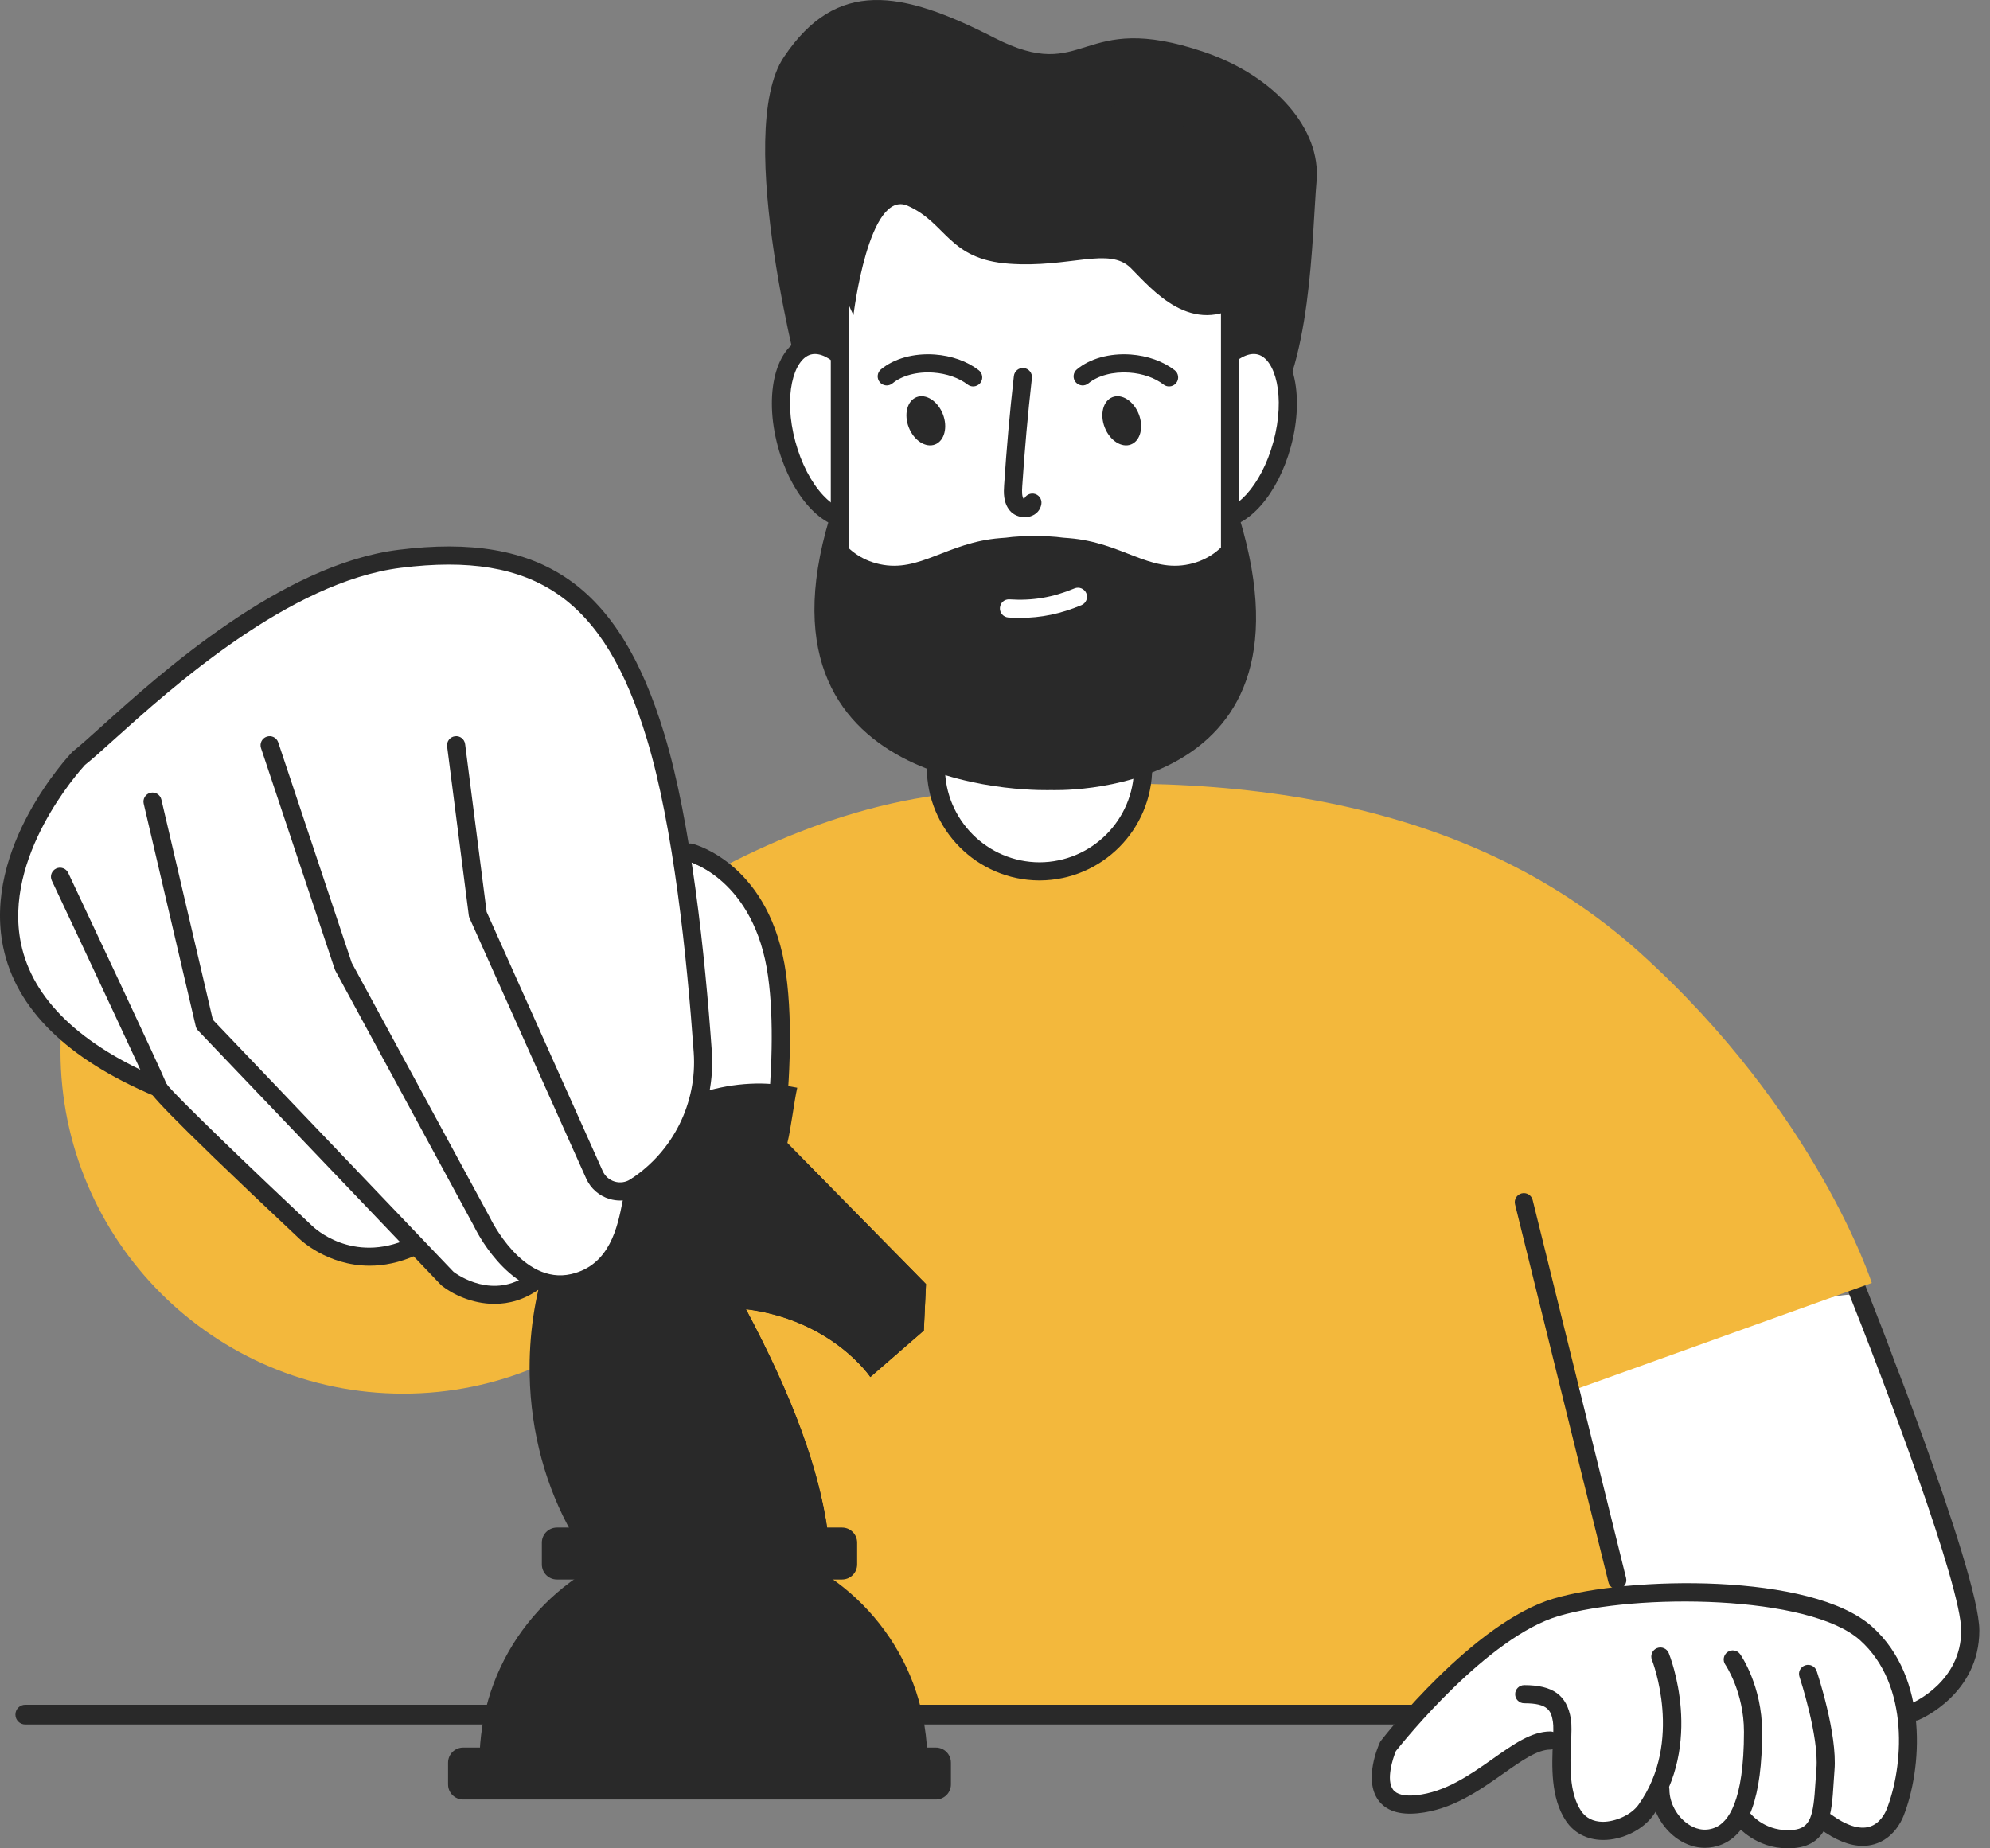 <?xml version="1.0" encoding="UTF-8"?>
<svg width="183px" height="170px" viewBox="0 0 183 170" version="1.1" xmlns="http://www.w3.org/2000/svg" xmlns:xlink="http://www.w3.org/1999/xlink">
    <rect x="0" y="0" width="183" height="170" fill="#808080" stroke="none"/>
    <title>execution</title>
    <g id="GRAFICA" stroke="none" stroke-width="1" fill="none" fill-rule="evenodd">
        <g id="Stili" transform="translate(-548, -5679)">
            <g id="execution" transform="translate(548, 5679)">
                <path d="M144.286,127.987 L149.095,146.668 C149.095,146.668 168.331,145.188 172.215,150.553 C176.099,155.917 174.99,158.506 174.99,158.506 C174.99,158.506 181.834,154.992 181.279,149.258 C180.85,144.832 173.695,121.143 171.29,119.293 C168.886,117.444 144.286,127.987 144.286,127.987" id="Fill-1" fill="#FFFFFF"></path>
                <path d="M176.125,158.256 C175.8,158.256 175.49,158.064 175.356,157.746 C175.177,157.32 175.377,156.831 175.801,156.653 C175.985,156.574 180.352,154.655 180.352,149.964 C180.352,145.878 173.403,127.41 169.73,118.216 C169.559,117.789 169.768,117.303 170.196,117.131 C170.622,116.963 171.108,117.169 171.279,117.597 C171.718,118.695 182.02,144.538 182.02,149.964 C182.02,155.778 176.677,158.095 176.449,158.19 C176.344,158.236 176.233,158.256 176.125,158.256" id="Fill-3" fill="#292929"></path>
                <path d="M68.588,96.667 C68.588,114.071 54.48,128.18 37.076,128.18 C19.672,128.18 5.563,114.071 5.563,96.667 C5.563,79.264 19.672,65.155 37.076,65.155 C54.48,65.155 68.588,79.264 68.588,96.667" id="Fill-5" fill="#F3B83C"></path>
                <path d="M44.012,96.426 C44.012,96.426 63.456,75.65 87.428,72.986 C111.4,70.323 134.573,72.986 150.822,87.636 C167.069,102.285 172.13,118.001 172.13,118.001 L144.695,127.856 L147.892,142.505 L152.425,157.954 L79.704,157.954 L44.012,96.426 Z" id="Fill-7" fill="#F3B83C"></path>
                <path d="M148.722,146.166 C148.347,146.166 148.007,145.911 147.913,145.532 L139.323,110.772 C139.212,110.325 139.485,109.873 139.932,109.762 C140.379,109.651 140.832,109.924 140.943,110.372 L149.533,145.131 C149.643,145.578 149.37,146.031 148.923,146.141 C148.855,146.158 148.789,146.166 148.722,146.166" id="Fill-9" fill="#292929"></path>
                <path d="M69.354,113.082 C68.618,113.161 66.947,113.195 65.572,112.126 C64.137,111.013 63.367,109.001 63.283,106.149 C63.275,105.886 63.088,105.699 62.855,105.615 C64.581,103.025 65.451,99.9 65.224,96.699 C64.859,91.548 64.271,85.229 63.35,79.234 C64.899,79.774 69.795,82.072 70.863,89.763 C72.039,98.228 69.812,110.677 69.354,113.082" id="Fill-11" fill="#FFFFFF"></path>
                <path d="M73.812,36.025 C73.812,36.025 67.367,12.27 72.093,5.232 C76.925,-1.963 82.834,-0.927 91.428,3.472 C100.02,7.872 99.089,0.808 110.761,4.792 C117.206,6.992 121.502,11.831 121.073,16.67 C120.643,21.508 120.643,34.265 116.347,39.105 C112.05,43.944 80.687,48.342 73.812,36.025" id="Fill-13" fill="#292929"></path>
                <path d="M95.571,80.145 L95.615,80.145 C90.34,80.145 86.065,75.869 86.065,70.595 L86.065,35.886 C86.065,30.612 90.34,26.336 95.615,26.336 L95.571,26.336 C100.845,26.336 105.121,30.612 105.121,35.886 L105.121,70.595 C105.121,75.869 100.845,80.145 95.571,80.145" id="Fill-15" fill="#FFFFFF"></path>
                <path d="M95.593,27.17 C90.797,27.182 86.899,31.087 86.899,35.886 L86.899,70.596 C86.899,75.394 90.797,79.299 95.593,79.311 C100.389,79.299 104.286,75.394 104.286,70.596 L104.286,35.886 C104.286,31.087 100.389,27.182 95.593,27.17 L95.593,27.17 Z M95.615,80.979 L95.571,80.979 L95.553,80.979 C89.855,80.945 85.231,76.301 85.231,70.596 L85.231,35.886 C85.231,30.181 89.855,25.536 95.553,25.501 L95.593,25.501 L95.634,25.501 C101.33,25.536 105.955,30.181 105.955,35.886 L105.955,70.596 C105.955,76.301 101.33,80.945 95.634,80.979 L95.615,80.979 Z" id="Fill-17" fill="#292929"></path>
                <path d="M80.649,38.592 C81.837,42.966 80.939,47.017 78.644,47.64 C76.349,48.262 73.527,45.222 72.34,40.848 C71.152,36.475 72.05,32.424 74.344,31.801 C76.64,31.178 79.462,34.219 80.649,38.592" id="Fill-19" fill="#FFFFFF"></path>
                <path d="M74.94,32.558 C74.81,32.558 74.683,32.574 74.563,32.607 C72.979,33.037 72.007,36.437 73.145,40.63 C73.684,42.617 74.587,44.364 75.688,45.55 C76.644,46.58 77.639,47.043 78.426,46.835 C80.009,46.404 80.981,43.003 79.844,38.811 C78.792,34.937 76.528,32.558 74.94,32.558 M78.024,48.556 C76.841,48.556 75.604,47.913 74.465,46.685 C73.185,45.305 72.143,43.31 71.534,41.067 C70.206,36.174 71.344,31.751 74.126,30.996 C76.914,30.237 80.127,33.483 81.454,38.374 L81.454,38.374 C82.782,43.265 81.644,47.69 78.862,48.445 C78.588,48.519 78.307,48.556 78.024,48.556" id="Fill-21" fill="#292929"></path>
                <path d="M109.598,38.592 C108.411,42.966 109.308,47.017 111.604,47.64 C113.898,48.262 116.72,45.222 117.908,40.848 C119.095,36.475 118.197,32.424 115.903,31.801 C113.608,31.178 110.785,34.219 109.598,38.592" id="Fill-23" fill="#FFFFFF"></path>
                <path d="M110.403,38.811 L110.403,38.811 C109.266,43.003 110.238,46.405 111.821,46.834 C113.409,47.26 115.964,44.822 117.102,40.63 C118.24,36.437 117.268,33.036 115.684,32.606 C114.897,32.394 113.902,32.861 112.947,33.891 C111.845,35.076 110.942,36.824 110.403,38.811 M112.206,48.554 C111.93,48.554 111.655,48.518 111.385,48.444 C108.603,47.689 107.465,43.266 108.793,38.374 L108.793,38.373 C109.402,36.131 110.443,34.135 111.723,32.756 C113.135,31.234 114.7,30.608 116.121,30.996 C118.903,31.751 120.041,36.175 118.713,41.067 C117.514,45.483 114.774,48.554 112.206,48.554" id="Fill-25" fill="#292929"></path>
                <path d="M100.658,67.473 L89.693,67.473 C82.812,67.473 77.235,61.895 77.235,55.015 L77.235,22.758 C77.235,15.877 82.812,10.299 89.693,10.299 L100.658,10.299 C107.538,10.299 113.116,15.877 113.116,22.758 L113.116,55.015 C113.116,61.895 107.538,67.473 100.658,67.473" id="Fill-27" fill="#FFFFFF"></path>
                <path d="M89.693,11.134 C83.283,11.134 78.069,16.348 78.069,22.758 L78.069,55.015 C78.069,61.424 83.283,66.639 89.693,66.639 L100.658,66.639 C107.067,66.639 112.281,61.424 112.281,55.015 L112.281,22.758 C112.281,16.348 107.067,11.134 100.658,11.134 L89.693,11.134 Z M100.658,68.307 L89.693,68.307 C82.364,68.307 76.4,62.344 76.4,55.015 L76.4,22.758 C76.4,15.428 82.364,9.465 89.693,9.465 L100.658,9.465 C107.987,9.465 113.95,15.428 113.95,22.758 L113.95,55.015 C113.95,62.344 107.987,68.307 100.658,68.307 L100.658,68.307 Z" id="Fill-29" fill="#292929"></path>
                <path d="M83.572,39.314 C84.043,40.515 85.125,41.215 85.99,40.878 C86.855,40.539 87.175,39.29 86.705,38.088 C86.234,36.886 85.152,36.186 84.287,36.525 C83.421,36.864 83.102,38.113 83.572,39.314" id="Fill-31" fill="#292929"></path>
                <path d="M89.492,35.543 C89.313,35.543 89.134,35.486 88.982,35.369 C88.19,34.755 87.046,34.356 85.842,34.271 C84.351,34.163 82.951,34.535 82.076,35.259 C81.722,35.554 81.196,35.503 80.902,35.149 C80.609,34.795 80.657,34.268 81.013,33.974 C82.227,32.968 84.03,32.47 85.959,32.605 C87.506,32.715 88.943,33.228 90.003,34.049 C90.368,34.331 90.435,34.855 90.153,35.219 C89.988,35.432 89.741,35.543 89.492,35.543" id="Fill-33" fill="#292929"></path>
                <path d="M101.59,39.314 C102.06,40.515 103.142,41.215 104.007,40.878 C104.872,40.539 105.192,39.29 104.722,38.088 C104.251,36.886 103.169,36.186 102.304,36.525 C101.439,36.864 101.119,38.113 101.59,39.314" id="Fill-35" fill="#292929"></path>
                <path d="M107.509,35.543 C107.33,35.543 107.151,35.486 106.999,35.369 C106.196,34.746 105.081,34.357 103.859,34.271 C102.37,34.167 100.968,34.535 100.093,35.259 C99.739,35.554 99.213,35.503 98.919,35.149 C98.626,34.795 98.674,34.268 99.03,33.974 C100.244,32.969 102.042,32.472 103.977,32.605 C105.523,32.715 106.96,33.228 108.02,34.049 C108.385,34.331 108.452,34.855 108.17,35.219 C108.005,35.432 107.758,35.543 107.509,35.543" id="Fill-37" fill="#292929"></path>
                <path d="M94.23,47.569 C93.712,47.569 93.198,47.352 92.874,46.972 C92.236,46.223 92.301,45.23 92.339,44.637 C92.558,41.294 92.859,37.912 93.235,34.586 C93.287,34.129 93.699,33.797 94.158,33.851 C94.616,33.903 94.945,34.316 94.894,34.774 C94.521,38.073 94.221,41.429 94.004,44.745 C93.976,45.186 93.962,45.675 94.145,45.891 C94.15,45.893 94.16,45.896 94.175,45.898 C94.321,45.56 94.675,45.351 95.06,45.403 C95.516,45.47 95.832,45.893 95.766,46.35 C95.685,46.906 95.295,47.336 94.724,47.501 C94.563,47.547 94.397,47.569 94.23,47.569" id="Fill-39" fill="#292929"></path>
                <path d="M78.485,28.985 C78.485,28.985 79.884,17.332 83.479,18.93 C87.075,20.528 87.209,23.857 92.802,24.257 C98.395,24.656 101.991,22.659 103.989,24.656 C105.987,26.654 109.582,31.049 114.377,27.853 C119.172,24.656 119.637,16.999 112.047,13.003 C104.455,9.008 93.068,8.409 86.676,8.009 C80.283,7.61 73.69,19.396 78.485,28.985" id="Fill-41" fill="#292929"></path>
                <path d="M113.978,47.639 C113.978,47.639 113.049,51.093 109.361,51.891 C105.674,52.69 103.215,49.894 98.299,49.494 C98.118,49.48 97.943,49.467 97.765,49.453 C96.962,49.338 96.081,49.303 95.133,49.319 C94.184,49.303 93.303,49.338 92.5,49.453 C92.323,49.467 92.147,49.48 91.966,49.494 C87.05,49.894 84.591,52.69 80.904,51.891 C77.216,51.093 76.287,47.639 76.287,47.639 C68.393,73.753 96.66,72.667 96.66,72.667 C96.66,72.667 121.872,73.753 113.978,47.639" id="Fill-43" fill="#292929"></path>
                <path d="M93.794,56.829 C93.446,56.829 93.092,56.817 92.732,56.794 C92.272,56.764 91.923,56.367 91.952,55.908 C91.982,55.447 92.36,55.094 92.839,55.128 C94.957,55.266 96.801,54.953 98.807,54.118 C99.232,53.94 99.721,54.141 99.898,54.567 C100.075,54.992 99.874,55.48 99.449,55.658 C97.535,56.456 95.752,56.829 93.794,56.829" id="Fill-45" fill="#FFFFFF"></path>
                <path d="M69.253,114.475 C68.157,114.475 66.012,114.251 64.211,112.715 C62.407,111.178 61.445,108.77 61.351,105.558 C61.337,105.098 61.7,104.713 62.161,104.7 C62.6,104.683 63.005,105.049 63.019,105.51 C63.099,108.221 63.86,110.214 65.28,111.434 C66.632,112.595 68.299,112.79 69.168,112.804 C69.706,109.925 71.767,97.981 70.631,89.797 C69.393,80.883 63.336,79.239 63.275,79.223 C62.828,79.109 62.559,78.655 62.673,78.209 C62.787,77.761 63.24,77.489 63.688,77.606 C63.981,77.681 70.893,79.555 72.283,89.566 C73.618,99.169 70.799,113.185 70.678,113.777 C70.608,114.126 70.323,114.392 69.969,114.438 C69.933,114.443 69.669,114.475 69.253,114.475 L69.253,114.475 Z" id="Fill-47" fill="#292929"></path>
                <path d="M85.286,162.074 C85.286,162.588 85.246,163.092 85.209,163.597 L44.17,163.597 C44.132,163.092 44.092,162.588 44.092,162.074 C44.092,153.014 49.937,145.336 58.051,142.568 L71.327,142.568 C79.441,145.336 85.286,153.014 85.286,162.074" id="Fill-49" fill="#292929"></path>
                <path d="M52.577,140.97 C50.239,136.831 48.81,131.846 48.707,126.441 C48.432,111.866 57.758,99.877 69.536,99.66 C70.827,99.638 72.084,99.791 73.314,100.044 C73.032,101.292 72.726,103.864 72.404,105.134 L85.153,118.101 L84.956,122.376 L80.038,126.65 C80.038,126.65 76.534,121.407 68.596,120.408 C73.049,128.795 75.306,135.198 76.101,140.765" id="Fill-51" fill="#292929"></path>
                <path d="M51.215,145.276 L77.435,145.276 C78.201,145.276 78.823,144.656 78.823,143.889 L78.823,141.884 C78.823,141.118 78.201,140.497 77.435,140.497 L51.215,140.497 C50.449,140.497 49.828,141.118 49.828,141.884 L49.828,143.889 C49.828,144.656 50.449,145.276 51.215,145.276" id="Fill-53" fill="#292929"></path>
                <path d="M42.592,165.512 L86.058,165.512 C86.824,165.512 87.446,164.891 87.446,164.125 L87.446,162.12 C87.446,161.354 86.824,160.733 86.058,160.733 L42.592,160.733 C41.826,160.733 41.204,161.354 41.204,162.12 L41.204,164.125 C41.204,164.891 41.826,165.512 42.592,165.512" id="Fill-55" fill="#292929"></path>
                <path d="M52.577,140.97 C43.614,106.942 72.468,104.882 72.404,105.134 L85.153,118.101 L84.956,122.377 L80.038,126.649 C80.038,126.649 76.535,121.406 68.596,120.408 C73.049,128.795 75.307,135.198 76.101,140.764 L52.577,140.97 Z" id="Fill-57" fill="#292929"></path>
                <path d="M62.683,78.215 C62.07,74.467 61.781,70.596 60.864,67.573 C56.759,54.026 49.743,49.164 36.687,50.8 C25.964,52.14 14.877,62.134 9.549,66.937 C8.398,67.973 7.489,68.793 6.813,69.327 C6.479,69.679 -1.355,78.033 0.526,87.073 C1.684,92.639 6.282,97.17 14.188,100.542 C15.395,102.11 22.067,108.479 27.695,113.768 C27.727,113.8 30.164,116.179 33.983,116.179 C35.219,116.179 36.603,115.923 38.094,115.262 L40.772,118.067 C40.803,118.09 42.846,119.689 45.513,119.689 C46.737,119.689 48.093,119.35 49.444,118.369 C50.073,118.596 50.745,118.742 51.468,118.742 C51.911,118.742 52.371,118.691 52.848,118.582 C57.321,117.548 58.193,113.136 58.662,110.765 C58.763,110.256 58.852,109.816 58.947,109.532 C60.166,108.71 61.093,107.351 61.985,106.233 C66.572,98.156 63.025,78.291 62.683,78.215" id="Fill-59" fill="#FFFFFF"></path>
                <path d="M51.464,118.977 C46.566,118.977 43.713,113.045 43.582,112.77 L30.842,89.281 C30.819,89.238 30.799,89.193 30.785,89.148 L24.004,68.808 C23.858,68.37 24.094,67.898 24.532,67.752 C24.972,67.606 25.441,67.843 25.586,68.28 L32.344,88.55 L45.071,112.016 C45.121,112.119 48.053,118.213 52.525,117.184 C56.095,116.361 56.793,112.826 57.254,110.487 C57.392,109.79 57.501,109.24 57.672,108.837 C57.853,108.414 58.343,108.217 58.767,108.396 C59.191,108.577 59.389,109.067 59.208,109.491 C59.104,109.734 59.002,110.257 58.891,110.811 C58.413,113.233 57.522,117.744 52.9,118.81 C52.404,118.925 51.926,118.977 51.464,118.977" id="Fill-61" fill="#292929"></path>
                <path d="M57.028,110.419 C56.705,110.419 56.38,110.373 56.062,110.28 C55.1,109.997 54.313,109.31 53.904,108.395 L43.177,84.439 C43.144,84.364 43.122,84.286 43.111,84.204 L41.117,68.65 C41.058,68.193 41.382,67.775 41.839,67.716 C42.304,67.654 42.713,67.981 42.772,68.438 L44.751,83.869 L55.427,107.713 C55.637,108.182 56.04,108.534 56.533,108.679 C57.023,108.823 57.555,108.746 57.984,108.465 C61.897,105.914 64.123,101.444 63.794,96.8 C63.176,88.094 61.928,76.029 59.492,67.988 C55.586,55.095 49.239,50.675 36.864,52.223 C26.59,53.507 15.728,63.298 10.508,68.002 C9.369,69.029 8.461,69.847 7.814,70.357 C7.229,70.994 0.264,78.797 1.931,86.789 C2.996,91.896 7.355,96.1 14.884,99.283 C15.309,99.462 15.507,99.952 15.328,100.376 C15.149,100.8 14.658,100.998 14.234,100.819 C6.167,97.409 1.477,92.8 0.295,87.122 C-1.609,77.962 6.306,69.52 6.643,69.165 C6.672,69.135 6.703,69.107 6.736,69.082 C7.338,68.613 8.244,67.796 9.391,66.762 C14.738,61.943 25.862,51.916 36.657,50.567 C49.864,48.915 56.943,53.822 61.089,67.504 C63.57,75.693 64.834,87.892 65.458,96.682 C65.83,101.93 63.316,106.981 58.896,109.863 C58.333,110.23 57.684,110.419 57.028,110.419" id="Fill-63" fill="#292929"></path>
                <path d="M45.474,119.923 C43.391,119.923 41.575,119.008 40.625,118.25 C40.597,118.227 40.569,118.202 40.543,118.174 L18.209,94.777 C18.107,94.67 18.035,94.536 18.001,94.391 L13.215,73.919 C13.11,73.47 13.389,73.021 13.838,72.916 C14.283,72.809 14.735,73.09 14.84,73.539 L19.574,93.79 L41.706,116.977 C42.118,117.286 45.376,119.578 48.63,117.191 C49.003,116.919 49.524,117 49.797,117.371 C50.069,117.743 49.989,118.265 49.617,118.537 C48.232,119.553 46.799,119.923 45.474,119.923" id="Fill-65" fill="#292929"></path>
                <path d="M33.986,116.414 C30.068,116.414 27.562,113.967 27.529,113.934 C14.1,101.311 13.85,100.561 13.768,100.314 C13.523,99.633 8.249,88.388 4.766,80.997 C4.569,80.58 4.747,80.084 5.164,79.887 C5.58,79.69 6.079,79.869 6.274,80.286 C7.707,83.323 14.721,98.215 15.318,99.699 C16.015,100.694 23.858,108.194 28.69,112.736 C28.855,112.898 32.383,116.29 37.611,113.914 C38.034,113.723 38.525,113.91 38.716,114.328 C38.906,114.748 38.722,115.243 38.302,115.433 C36.734,116.145 35.282,116.414 33.986,116.414" id="Fill-67" fill="#292929"></path>
                <path d="M155.411,158.611 L2.326,158.611 C1.824,158.611 1.417,158.204 1.417,157.702 C1.417,157.2 1.824,156.792 2.326,156.792 L155.411,156.792 C155.913,156.792 156.321,157.2 156.321,157.702 C156.321,158.204 155.913,158.611 155.411,158.611" id="Fill-69" fill="#292929"></path>
                <path d="M171.998,149.782 C166.503,144.865 149.854,145.205 142.927,147.256 C135.634,149.418 127.515,159.808 127.173,160.25 C127.145,160.287 127.12,160.326 127.101,160.369 C126.95,160.701 125.665,163.659 126.928,165.42 C127.578,166.329 128.735,166.711 130.371,166.541 C133.43,166.237 135.918,164.481 138.113,162.934 C139.822,161.727 141.3,160.686 142.565,160.686 C142.756,160.686 142.92,160.59 143.03,160.449 C142.938,162.552 142.858,165.337 144.195,167.343 C144.891,168.388 146.013,168.974 147.354,168.996 C147.379,168.996 147.405,168.998 147.432,168.998 C149.12,168.998 150.924,168.112 151.843,166.827 C152.02,166.579 152.166,166.325 152.321,166.073 C152.677,167.225 153.425,168.28 154.434,168.963 C155.175,169.463 155.976,169.718 156.78,169.718 C157.269,169.718 157.76,169.624 158.236,169.433 C158.89,169.171 159.445,168.718 159.918,168.104 C160.45,168.575 162.05,169.773 164.294,169.773 C164.515,169.773 164.749,169.763 164.992,169.74 C166.362,169.615 167.134,168.977 167.602,168.086 C168.937,169.048 170.176,169.538 171.29,169.538 C171.634,169.538 171.966,169.491 172.286,169.4 C173.919,168.933 174.637,167.419 174.818,166.967 C176.488,162.792 177.198,154.435 171.998,149.782" id="Fill-71" fill="#FFFFFF"></path>
                <path d="M171.29,169.772 C170.099,169.772 168.786,169.251 167.375,168.216 C167.003,167.944 166.923,167.422 167.195,167.05 C167.469,166.678 167.989,166.598 168.362,166.87 C169.748,167.887 170.971,168.284 171.892,168.021 C172.898,167.733 173.366,166.733 173.486,166.435 C175.011,162.621 175.696,155.018 171.041,150.852 C166.377,146.68 150.475,146.517 143.334,148.633 C136.804,150.568 129.139,160.079 128.37,161.05 C128.062,161.778 127.46,163.702 128.095,164.586 C128.425,165.045 129.14,165.224 130.228,165.115 C132.911,164.847 135.235,163.207 137.285,161.762 C139.195,160.414 140.844,159.251 142.564,159.251 C143.025,159.251 143.398,159.624 143.398,160.085 C143.398,160.546 143.025,160.92 142.564,160.92 C141.374,160.92 139.924,161.942 138.247,163.125 C136.028,164.69 133.516,166.463 130.394,166.775 C128.671,166.949 127.441,166.538 126.738,165.557 C125.398,163.689 126.732,160.617 126.889,160.273 C126.915,160.214 126.949,160.158 126.989,160.107 C127.332,159.663 135.495,149.215 142.86,147.033 C149.829,144.968 166.6,144.64 172.154,149.609 C177.443,154.341 176.729,162.821 175.035,167.055 C174.844,167.532 174.086,169.129 172.351,169.625 C172.009,169.723 171.655,169.772 171.29,169.772" id="Fill-73" fill="#292929"></path>
                <path d="M164.405,170 C161.45,170 159.801,167.998 159.728,167.908 C159.439,167.549 159.495,167.024 159.853,166.734 C160.214,166.445 160.738,166.503 161.026,166.86 C161.081,166.926 162.435,168.534 164.863,168.311 C166.532,168.159 166.76,166.996 166.948,163.955 C166.974,163.538 167,163.111 167.037,162.68 C167.286,159.689 165.498,154.277 165.479,154.222 C165.333,153.785 165.57,153.314 166.006,153.168 C166.447,153.02 166.916,153.259 167.062,153.695 C167.14,153.93 168.977,159.489 168.699,162.818 C168.665,163.238 168.639,163.652 168.614,164.057 C168.451,166.691 168.267,169.677 165.014,169.972 C164.805,169.991 164.601,170 164.405,170" id="Fill-75" fill="#292929"></path>
                <path d="M156.778,169.953 C155.929,169.953 155.083,169.684 154.3,169.155 C152.813,168.147 151.852,166.365 151.852,164.613 C151.852,164.153 152.225,163.779 152.686,163.779 C153.147,163.779 153.52,164.153 153.52,164.613 C153.52,165.809 154.21,167.079 155.236,167.774 C155.794,168.151 156.674,168.514 157.703,168.101 C158.922,167.613 160.375,165.688 160.375,159.286 C160.375,155.625 158.677,153.129 158.66,153.104 C158.398,152.726 158.492,152.206 158.869,151.943 C159.246,151.681 159.764,151.771 160.028,152.149 C160.111,152.266 162.044,155.076 162.044,159.286 C162.044,165.258 160.827,168.648 158.323,169.65 C157.816,169.852 157.297,169.953 156.778,169.953" id="Fill-77" fill="#292929"></path>
                <path d="M147.431,169.231 C147.405,169.231 147.379,169.231 147.351,169.23 C145.931,169.207 144.741,168.583 144.002,167.474 C142.579,165.34 142.709,162.388 142.805,160.234 C142.839,159.467 142.871,158.743 142.807,158.358 C142.636,157.331 142.36,156.658 140.167,156.658 C139.706,156.658 139.333,156.284 139.333,155.823 C139.333,155.363 139.706,154.989 140.167,154.989 C142.809,154.989 144.091,155.914 144.453,158.083 C144.546,158.642 144.513,159.377 144.472,160.307 C144.387,162.232 144.269,164.868 145.39,166.548 C145.829,167.207 146.498,167.547 147.379,167.562 C148.598,167.56 150.022,166.906 150.675,165.993 C154.847,160.153 151.942,152.747 151.913,152.673 C151.741,152.247 151.947,151.76 152.374,151.587 C152.804,151.414 153.287,151.622 153.459,152.047 C153.595,152.384 156.746,160.365 152.033,166.962 C151.073,168.306 149.191,169.231 147.431,169.231" id="Fill-79" fill="#292929"></path>
            </g>
        </g>
    </g>
</svg>